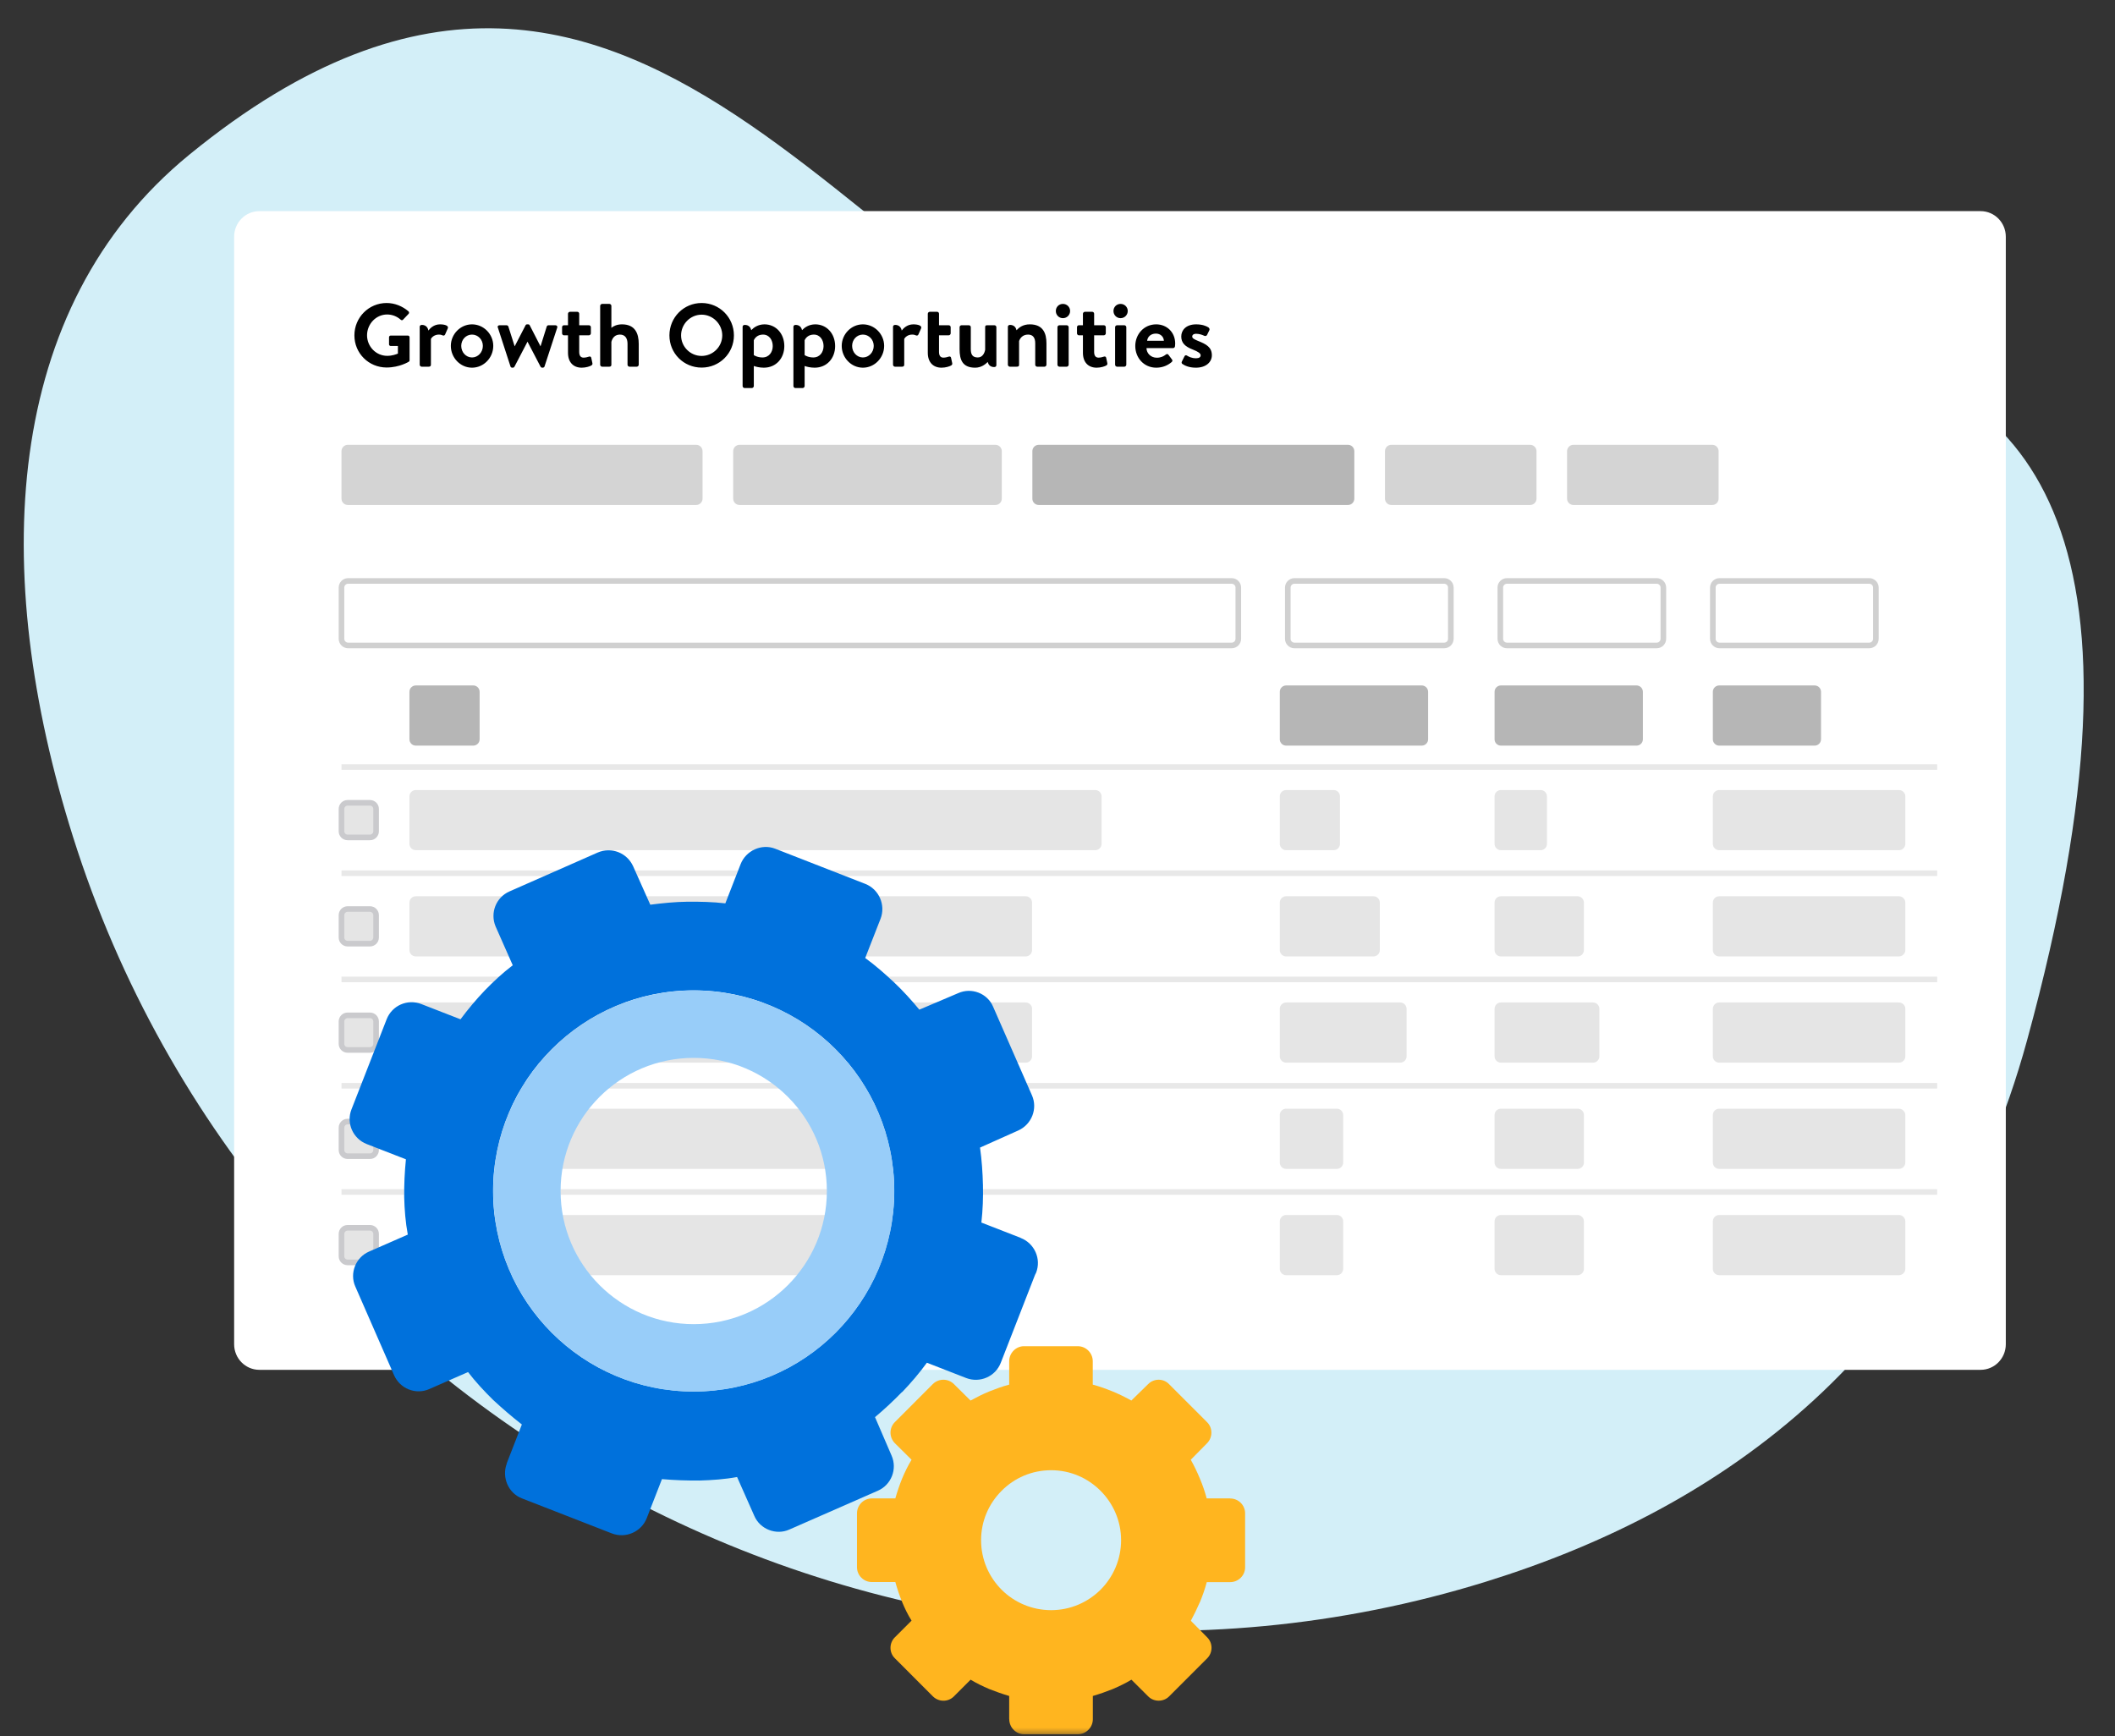 <?xml version="1.0" encoding="UTF-8"?> <svg xmlns="http://www.w3.org/2000/svg" width="374" height="307" viewBox="0 0 374 307" fill="none"><rect x="0" y="0" width="374" height="307" fill="#333333" stroke="none"/><g clip-path="url(#clip0_1_116)"><path d="M262.796 279.68C158.968 311.901 45.685 251.929 12.929 148.032C-1.868 101.138 0.369 54.421 33.468 27.362C116.148 -40.243 155.731 66.678 211.841 69.791C267.951 72.904 406.699 7.717 358.449 183.967C343.399 239.007 304.891 266.617 262.796 279.68Z" fill="#D3EFF8"></path><mask id="mask0_1_116" style="mask-type:luminance" maskUnits="userSpaceOnUse" x="14" y="10" width="379" height="297"><path d="M392.365 10.236H14.305V306.683H392.365V10.236Z" fill="white"></path></mask><g mask="url(#mask0_1_116)"><path d="M350.232 37.335H45.863C43.4 37.335 41.403 39.36 41.403 41.858V237.705C41.403 240.202 43.4 242.228 45.863 242.228H350.232C352.694 242.228 354.691 240.202 354.691 237.705V41.858C354.691 39.36 352.694 37.335 350.232 37.335Z" fill="white"></path><path d="M83.691 121.209H73.525C72.905 121.209 72.402 121.712 72.402 122.332V130.726C72.402 131.347 72.905 131.85 73.525 131.85H83.691C84.311 131.85 84.814 131.347 84.814 130.726V122.332C84.814 121.712 84.311 121.209 83.691 121.209Z" fill="#B6B6B6"></path><path d="M251.412 121.209H227.433C226.812 121.209 226.309 121.712 226.309 122.332V130.726C226.309 131.347 226.812 131.85 227.433 131.85H251.412C252.032 131.85 252.535 131.347 252.535 130.726V122.332C252.535 121.712 252.032 121.209 251.412 121.209Z" fill="#B6B6B6"></path><path d="M289.39 121.209H265.411C264.789 121.209 264.287 121.712 264.287 122.332V130.726C264.287 131.347 264.789 131.85 265.411 131.85H289.39C290.01 131.85 290.513 131.347 290.513 130.726V122.332C290.513 121.712 290.01 121.209 289.39 121.209Z" fill="#B6B6B6"></path><path d="M320.89 121.209H304.01C303.39 121.209 302.886 121.712 302.886 122.332V130.726C302.886 131.347 303.39 131.85 304.01 131.85H320.89C321.51 131.85 322.014 131.347 322.014 130.726V122.332C322.014 121.712 321.51 121.209 320.89 121.209Z" fill="#B6B6B6"></path><path d="M242.872 158.486H227.433C226.812 158.486 226.309 158.99 226.309 159.61V168.003C226.309 168.623 226.812 169.127 227.433 169.127H242.872C243.492 169.127 243.996 168.623 243.996 168.003V159.61C243.996 158.99 243.492 158.486 242.872 158.486Z" fill="#E5E5E5"></path><path d="M278.96 158.486H265.411C264.789 158.486 264.287 158.99 264.287 159.61V168.003C264.287 168.623 264.789 169.127 265.411 169.127H278.96C279.58 169.127 280.084 168.623 280.084 168.003V159.61C280.084 158.99 279.58 158.486 278.96 158.486Z" fill="#E5E5E5"></path><path d="M335.801 158.486H304.01C303.389 158.486 302.886 158.99 302.886 159.61V168.003C302.886 168.623 303.389 169.127 304.01 169.127H335.801C336.421 169.127 336.925 168.623 336.925 168.003V159.61C336.925 158.99 336.421 158.486 335.801 158.486Z" fill="#E5E5E5"></path><path d="M181.378 158.486H73.525C72.905 158.486 72.402 158.99 72.402 159.61V168.003C72.402 168.623 72.905 169.127 73.525 169.127H181.378C181.998 169.127 182.502 168.623 182.502 168.003V159.61C182.502 158.99 181.998 158.486 181.378 158.486Z" fill="#E5E5E5"></path><path d="M65.422 160.746H61.47C60.871 160.746 60.386 161.231 60.386 161.83V165.783C60.386 166.382 60.871 166.867 61.47 166.867H65.422C66.021 166.867 66.506 166.382 66.506 165.783V161.83C66.506 161.231 66.021 160.746 65.422 160.746Z" fill="#E5E5E5" stroke="#CACACD" stroke-width="0.991" stroke-miterlimit="10"></path><path d="M236.395 196.054H227.433C226.812 196.054 226.309 196.558 226.309 197.178V205.572C226.309 206.193 226.812 206.695 227.433 206.695H236.395C237.015 206.695 237.519 206.193 237.519 205.572V197.178C237.519 196.558 237.015 196.054 236.395 196.054Z" fill="#E5E5E5"></path><path d="M278.96 196.054H265.411C264.789 196.054 264.287 196.558 264.287 197.178V205.572C264.287 206.193 264.789 206.695 265.411 206.695H278.96C279.58 206.695 280.084 206.193 280.084 205.572V197.178C280.084 196.558 279.58 196.054 278.96 196.054Z" fill="#E5E5E5"></path><path d="M335.801 196.054H304.01C303.389 196.054 302.886 196.558 302.886 197.178V205.572C302.886 206.193 303.389 206.695 304.01 206.695H335.801C336.421 206.695 336.925 206.193 336.925 205.572V197.178C336.925 196.558 336.421 196.054 335.801 196.054Z" fill="#E5E5E5"></path><path d="M156.91 196.054H73.525C72.905 196.054 72.402 196.558 72.402 197.178V205.572C72.402 206.193 72.905 206.695 73.525 206.695H156.91C157.53 206.695 158.034 206.193 158.034 205.572V197.178C158.034 196.558 157.53 196.054 156.91 196.054Z" fill="#E5E5E5"></path><path d="M65.422 198.328H61.47C60.871 198.328 60.386 198.813 60.386 199.412V203.364C60.386 203.963 60.871 204.448 61.47 204.448H65.422C66.021 204.448 66.506 203.963 66.506 203.364V199.412C66.506 198.813 66.021 198.328 65.422 198.328Z" fill="#E5E5E5" stroke="#CACACD" stroke-width="0.991" stroke-miterlimit="10"></path><path d="M193.672 139.702H73.525C72.905 139.702 72.402 140.205 72.402 140.826V149.219C72.402 149.841 72.905 150.343 73.525 150.343H193.672C194.292 150.343 194.795 149.841 194.795 149.219V140.826C194.795 140.205 194.292 139.702 193.672 139.702Z" fill="#E5E5E5"></path><path d="M235.827 139.702H227.433C226.812 139.702 226.309 140.205 226.309 140.826V149.219C226.309 149.841 226.812 150.343 227.433 150.343H235.827C236.447 150.343 236.95 149.841 236.95 149.219V140.826C236.95 140.205 236.447 139.702 235.827 139.702Z" fill="#E5E5E5"></path><path d="M272.43 139.702H265.411C264.789 139.702 264.287 140.205 264.287 140.826V149.219C264.287 149.841 264.789 150.343 265.411 150.343H272.43C273.05 150.343 273.553 149.841 273.553 149.219V140.826C273.553 140.205 273.05 139.702 272.43 139.702Z" fill="#E5E5E5"></path><path d="M335.801 139.702H304.01C303.389 139.702 302.886 140.205 302.886 140.826V149.219C302.886 149.841 303.389 150.343 304.01 150.343H335.801C336.421 150.343 336.925 149.841 336.925 149.219V140.826C336.925 140.205 336.421 139.702 335.801 139.702Z" fill="#E5E5E5"></path><path d="M65.422 141.962H61.47C60.871 141.962 60.386 142.447 60.386 143.046V146.999C60.386 147.597 60.871 148.083 61.47 148.083H65.422C66.021 148.083 66.506 147.597 66.506 146.999V143.046C66.506 142.447 66.021 141.962 65.422 141.962Z" fill="#E5E5E5" stroke="#CACACD" stroke-width="0.991" stroke-miterlimit="10"></path><path d="M247.605 177.27H227.433C226.812 177.27 226.309 177.774 226.309 178.394V186.787C226.309 187.407 226.812 187.911 227.433 187.911H247.605C248.225 187.911 248.728 187.407 248.728 186.787V178.394C248.728 177.774 248.225 177.27 247.605 177.27Z" fill="#E5E5E5"></path><path d="M281.696 177.27H265.411C264.789 177.27 264.287 177.774 264.287 178.394V186.787C264.287 187.407 264.789 187.911 265.411 187.911H281.696C282.316 187.911 282.82 187.407 282.82 186.787V178.394C282.82 177.774 282.316 177.27 281.696 177.27Z" fill="#E5E5E5"></path><path d="M335.801 177.27H304.01C303.389 177.27 302.886 177.774 302.886 178.394V186.787C302.886 187.407 303.389 187.911 304.01 187.911H335.801C336.421 187.911 336.925 187.407 336.925 186.787V178.394C336.925 177.774 336.421 177.27 335.801 177.27Z" fill="#E5E5E5"></path><path d="M181.378 177.27H73.525C72.905 177.27 72.402 177.774 72.402 178.394V186.787C72.402 187.407 72.905 187.911 73.525 187.911H181.378C181.998 187.911 182.502 187.407 182.502 186.787V178.394C182.502 177.774 181.998 177.27 181.378 177.27Z" fill="#E5E5E5"></path><path d="M65.422 179.544H61.47C60.871 179.544 60.386 180.029 60.386 180.628V184.58C60.386 185.179 60.871 185.664 61.47 185.664H65.422C66.021 185.664 66.506 185.179 66.506 184.58V180.628C66.506 180.029 66.021 179.544 65.422 179.544Z" fill="#E5E5E5" stroke="#CACACD" stroke-width="0.991" stroke-miterlimit="10"></path><path d="M60.386 135.63H342.556" stroke="#E8E8E8" stroke-width="0.991" stroke-miterlimit="10"></path><path d="M60.386 154.414H342.556" stroke="#E8E8E8" stroke-width="0.991" stroke-miterlimit="10"></path><path d="M60.386 173.199H342.556" stroke="#E8E8E8" stroke-width="0.991" stroke-miterlimit="10"></path><path d="M60.386 191.996H342.556" stroke="#E8E8E8" stroke-width="0.991" stroke-miterlimit="10"></path><path d="M236.395 214.851H227.433C226.812 214.851 226.309 215.355 226.309 215.975V224.369C226.309 224.989 226.812 225.492 227.433 225.492H236.395C237.015 225.492 237.519 224.989 237.519 224.369V215.975C237.519 215.355 237.015 214.851 236.395 214.851Z" fill="#E5E5E5"></path><path d="M278.96 214.851H265.411C264.789 214.851 264.287 215.355 264.287 215.975V224.369C264.287 224.989 264.789 225.492 265.411 225.492H278.96C279.58 225.492 280.084 224.989 280.084 224.369V215.975C280.084 215.355 279.58 214.851 278.96 214.851Z" fill="#E5E5E5"></path><path d="M335.801 214.851H304.01C303.389 214.851 302.886 215.355 302.886 215.975V224.369C302.886 224.989 303.389 225.492 304.01 225.492H335.801C336.421 225.492 336.925 224.989 336.925 224.369V215.975C336.925 215.355 336.421 214.851 335.801 214.851Z" fill="#E5E5E5"></path><path d="M156.91 214.851H73.525C72.905 214.851 72.402 215.355 72.402 215.975V224.369C72.402 224.989 72.905 225.492 73.525 225.492H156.91C157.53 225.492 158.034 224.989 158.034 224.369V215.975C158.034 215.355 157.53 214.851 156.91 214.851Z" fill="#E5E5E5"></path><path d="M65.422 217.112H61.47C60.871 217.112 60.386 217.597 60.386 218.196V222.148C60.386 222.747 60.871 223.232 61.47 223.232H65.422C66.021 223.232 66.506 222.747 66.506 222.148V218.196C66.506 217.597 66.021 217.112 65.422 217.112Z" fill="#E5E5E5" stroke="#CACACD" stroke-width="0.991" stroke-miterlimit="10"></path><path d="M60.386 210.78H342.556" stroke="#E8E8E8" stroke-width="0.991" stroke-miterlimit="10"></path><path d="M217.796 102.729H61.562C60.912 102.729 60.386 103.255 60.386 103.905V112.96C60.386 113.61 60.912 114.137 61.562 114.137H217.796C218.445 114.137 218.973 113.61 218.973 112.96V103.905C218.973 103.255 218.445 102.729 217.796 102.729Z" stroke="#D0D0D0" stroke-width="0.991" stroke-miterlimit="10"></path><path d="M255.377 102.729H228.9C228.25 102.729 227.724 103.255 227.724 103.905V112.96C227.724 113.61 228.25 114.137 228.9 114.137H255.377C256.026 114.137 256.554 113.61 256.554 112.96V103.905C256.554 103.255 256.026 102.729 255.377 102.729Z" stroke="#D0D0D0" stroke-width="0.991" stroke-miterlimit="10"></path><path d="M292.959 102.729H266.481C265.831 102.729 265.305 103.255 265.305 103.905V112.96C265.305 113.61 265.831 114.137 266.481 114.137H292.959C293.608 114.137 294.135 113.61 294.135 112.96V103.905C294.135 103.255 293.608 102.729 292.959 102.729Z" stroke="#D0D0D0" stroke-width="0.991" stroke-miterlimit="10"></path><path d="M330.54 102.729H304.063C303.412 102.729 302.886 103.255 302.886 103.905V112.96C302.886 113.61 303.412 114.137 304.063 114.137H330.54C331.189 114.137 331.717 113.61 331.717 112.96V103.905C331.717 103.255 331.189 102.729 330.54 102.729Z" stroke="#D0D0D0" stroke-width="0.991" stroke-miterlimit="10"></path><path d="M62.67 59.307C62.67 56.135 65.208 53.581 68.364 53.581C69.792 53.581 71.156 54.136 72.235 55.056C72.362 55.183 72.378 55.373 72.251 55.5L71.267 56.531C71.14 56.658 70.998 56.658 70.855 56.531C70.173 55.929 69.332 55.611 68.46 55.611C66.477 55.611 64.906 57.309 64.906 59.291C64.906 61.258 66.477 62.924 68.475 62.924C69.364 62.924 70.046 62.654 70.363 62.528V61.179H69.094C68.92 61.179 68.793 61.052 68.793 60.894V59.641C68.793 59.466 68.92 59.339 69.094 59.339H72.14C72.298 59.339 72.425 59.482 72.425 59.641V63.701C72.425 63.828 72.362 63.908 72.298 63.955C72.298 63.955 70.665 64.986 68.364 64.986C65.208 64.986 62.67 62.48 62.67 59.307ZM74.218 64.495V57.785C74.218 57.61 74.345 57.452 74.599 57.452C75.281 57.452 75.661 57.896 75.757 58.451C76.026 58.086 76.692 57.356 77.803 57.356C78.675 57.356 79.389 57.594 79.183 58.07L78.707 59.149C78.628 59.323 78.453 59.387 78.279 59.307C78.104 59.228 77.93 59.165 77.597 59.165C76.803 59.165 76.328 59.672 76.201 59.926V64.495C76.201 64.764 76.026 64.844 75.788 64.844H74.567C74.392 64.844 74.218 64.685 74.218 64.495ZM79.722 61.163C79.722 59.101 81.404 57.356 83.466 57.356C85.544 57.356 87.225 59.101 87.225 61.163C87.225 63.257 85.544 65.018 83.466 65.018C81.404 65.018 79.722 63.257 79.722 61.163ZM81.562 61.163C81.562 62.29 82.403 63.21 83.466 63.21C84.529 63.21 85.385 62.29 85.385 61.163C85.385 60.053 84.529 59.165 83.466 59.165C82.403 59.165 81.562 60.053 81.562 61.163ZM90.274 64.812L88.037 57.927C87.926 57.705 88.085 57.515 88.338 57.515H89.576C89.671 57.515 89.861 57.594 89.893 57.737L91.003 61.227H91.019L92.939 57.515C92.97 57.436 93.05 57.356 93.224 57.356H93.367C93.541 57.356 93.621 57.42 93.668 57.515L95.572 61.227H95.588L96.682 57.737C96.746 57.531 96.904 57.515 97.095 57.515H98.205C98.459 57.515 98.618 57.705 98.538 57.927L96.286 64.812C96.254 64.923 96.127 65.018 95.953 65.018H95.889C95.731 65.018 95.651 64.939 95.588 64.844L93.288 60.434H93.272L90.972 64.844C90.924 64.939 90.813 65.018 90.686 65.018H90.591C90.416 65.018 90.305 64.923 90.274 64.812ZM100.44 59.291H99.726C99.536 59.291 99.393 59.117 99.393 58.943V57.864C99.393 57.658 99.536 57.515 99.726 57.515H100.44V55.484C100.44 55.294 100.614 55.136 100.789 55.136H102.09C102.28 55.136 102.423 55.294 102.423 55.484V57.515H104.136C104.326 57.515 104.485 57.658 104.485 57.864V58.943C104.485 59.117 104.326 59.291 104.136 59.291H102.423V62.242C102.423 62.956 102.74 63.241 103.2 63.241C103.517 63.241 103.946 63.146 104.136 63.067C104.342 62.987 104.517 63.083 104.548 63.257L104.755 64.209C104.802 64.399 104.723 64.542 104.548 64.637C104.295 64.78 103.628 65.018 102.867 65.018C101.376 65.018 100.44 64.05 100.44 62.385V59.291ZM106.129 64.495V54.089C106.129 53.914 106.303 53.74 106.478 53.74H107.763C107.953 53.74 108.112 53.914 108.112 54.089V57.975C108.477 57.658 109.111 57.356 109.984 57.356C112.315 57.356 112.95 58.974 112.95 60.814V64.495C112.95 64.685 112.775 64.844 112.601 64.844H111.316C111.126 64.844 110.967 64.685 110.967 64.495V60.798C110.967 59.783 110.507 59.165 109.635 59.165C108.778 59.165 108.302 59.704 108.112 60.45V64.495C108.112 64.701 108.017 64.844 107.731 64.844H106.478C106.303 64.844 106.129 64.685 106.129 64.495ZM118.375 59.307C118.375 56.135 120.897 53.581 124.07 53.581C127.242 53.581 129.78 56.135 129.78 59.307C129.78 62.48 127.242 65.002 124.07 65.002C120.897 65.002 118.375 62.48 118.375 59.307ZM120.437 59.307C120.437 61.306 122.071 62.94 124.07 62.94C126.068 62.94 127.718 61.306 127.718 59.307C127.718 57.309 126.068 55.643 124.07 55.643C122.071 55.643 120.437 57.309 120.437 59.307ZM138.693 61.195C138.693 63.337 137.25 65.018 135.061 65.018C134.331 65.018 133.633 64.844 133.3 64.717V68.27C133.3 68.444 133.126 68.619 132.951 68.619H131.666C131.476 68.619 131.317 68.444 131.317 68.27V57.785C131.317 57.61 131.444 57.452 131.698 57.452C132.364 57.452 132.729 57.848 132.84 58.387C133.268 57.927 134.046 57.356 135.188 57.356C137.186 57.356 138.693 58.974 138.693 61.195ZM133.3 60.18V62.797C133.3 62.797 133.903 63.21 134.823 63.21C136.028 63.21 136.647 62.226 136.647 61.195C136.647 60.164 136.06 59.165 134.918 59.165C133.966 59.165 133.459 59.767 133.3 60.18ZM147.678 61.195C147.678 63.337 146.234 65.018 144.046 65.018C143.316 65.018 142.618 64.844 142.285 64.717V68.27C142.285 68.444 142.11 68.619 141.936 68.619H140.651C140.461 68.619 140.302 68.444 140.302 68.27V57.785C140.302 57.61 140.429 57.452 140.683 57.452C141.349 57.452 141.714 57.848 141.825 58.387C142.253 57.927 143.03 57.356 144.172 57.356C146.171 57.356 147.678 58.974 147.678 61.195ZM142.285 60.18V62.797C142.285 62.797 142.888 63.21 143.808 63.21C145.013 63.21 145.632 62.226 145.632 61.195C145.632 60.164 145.045 59.165 143.903 59.165C142.951 59.165 142.443 59.767 142.285 60.18ZM148.843 61.163C148.843 59.101 150.524 57.356 152.586 57.356C154.664 57.356 156.346 59.101 156.346 61.163C156.346 63.257 154.664 65.018 152.586 65.018C150.524 65.018 148.843 63.257 148.843 61.163ZM150.683 61.163C150.683 62.29 151.523 63.21 152.586 63.21C153.649 63.21 154.505 62.29 154.505 61.163C154.505 60.053 153.649 59.165 152.586 59.165C151.523 59.165 150.683 60.053 150.683 61.163ZM157.915 64.495V57.785C157.915 57.61 158.042 57.452 158.295 57.452C158.977 57.452 159.358 57.896 159.453 58.451C159.723 58.086 160.389 57.356 161.5 57.356C162.372 57.356 163.086 57.594 162.88 58.07L162.404 59.149C162.324 59.323 162.15 59.387 161.975 59.307C161.801 59.228 161.627 59.165 161.293 59.165C160.5 59.165 160.024 59.672 159.897 59.926V64.495C159.897 64.764 159.723 64.844 159.485 64.844H158.264C158.089 64.844 157.915 64.685 157.915 64.495ZM164.065 62.385V55.484C164.065 55.294 164.24 55.136 164.414 55.136H165.715C165.905 55.136 166.048 55.294 166.048 55.484V57.515H167.761C167.952 57.515 168.11 57.658 168.11 57.864V58.943C168.11 59.117 167.952 59.291 167.761 59.291H166.048V62.242C166.048 62.956 166.365 63.241 166.825 63.241C167.143 63.241 167.571 63.146 167.761 63.067C167.968 62.987 168.142 63.083 168.174 63.257L168.38 64.209C168.428 64.399 168.348 64.542 168.174 64.637C167.92 64.78 167.254 65.018 166.492 65.018C165.001 65.018 164.065 64.05 164.065 62.385ZM169.686 61.75V57.864C169.686 57.658 169.845 57.515 170.035 57.515H171.32C171.51 57.515 171.669 57.658 171.669 57.864V61.75C171.669 62.718 172.002 63.21 172.906 63.21C173.715 63.21 174.096 62.48 174.207 61.845V57.864C174.207 57.578 174.302 57.515 174.603 57.515H175.841C176.031 57.515 176.19 57.658 176.19 57.864V64.574C176.19 64.748 176.063 64.907 175.809 64.907C175.143 64.907 174.778 64.526 174.667 64.003C174.27 64.399 173.525 65.018 172.446 65.018C170.178 65.018 169.686 63.606 169.686 61.75ZM178.224 64.495V57.785C178.224 57.61 178.351 57.452 178.605 57.452C179.271 57.452 179.652 57.864 179.747 58.403C180.159 57.959 180.841 57.356 182.11 57.356C184.442 57.356 185.045 58.927 185.045 60.703V64.495C185.045 64.685 184.871 64.844 184.696 64.844H183.411C183.221 64.844 183.062 64.685 183.062 64.495V60.703C183.062 59.752 182.682 59.165 181.793 59.165C180.841 59.165 180.381 59.799 180.207 60.307V64.495C180.207 64.764 180.096 64.844 179.747 64.844H178.573C178.399 64.844 178.224 64.685 178.224 64.495ZM186.991 64.495V57.864C186.991 57.658 187.165 57.515 187.34 57.515H188.625C188.799 57.515 188.974 57.658 188.974 57.864V64.495C188.974 64.685 188.799 64.844 188.625 64.844H187.34C187.165 64.844 186.991 64.685 186.991 64.495ZM187.959 56.262C187.245 56.262 186.705 55.691 186.705 54.993C186.705 54.295 187.245 53.74 187.959 53.74C188.672 53.74 189.228 54.295 189.228 54.993C189.228 55.691 188.672 56.262 187.959 56.262ZM191.496 59.291H190.782C190.592 59.291 190.449 59.117 190.449 58.943V57.864C190.449 57.658 190.592 57.515 190.782 57.515H191.496V55.484C191.496 55.294 191.67 55.136 191.845 55.136H193.146C193.336 55.136 193.479 55.294 193.479 55.484V57.515H195.192C195.382 57.515 195.541 57.658 195.541 57.864V58.943C195.541 59.117 195.382 59.291 195.192 59.291H193.479V62.242C193.479 62.956 193.796 63.241 194.256 63.241C194.573 63.241 195.002 63.146 195.192 63.067C195.398 62.987 195.573 63.083 195.604 63.257L195.811 64.209C195.858 64.399 195.779 64.542 195.604 64.637C195.351 64.78 194.684 65.018 193.923 65.018C192.432 65.018 191.496 64.05 191.496 62.385V59.291ZM197.184 64.495V57.864C197.184 57.658 197.358 57.515 197.533 57.515H198.818C198.992 57.515 199.167 57.658 199.167 57.864V64.495C199.167 64.685 198.992 64.844 198.818 64.844H197.533C197.358 64.844 197.184 64.685 197.184 64.495ZM198.152 56.262C197.438 56.262 196.898 55.691 196.898 54.993C196.898 54.295 197.438 53.74 198.152 53.74C198.865 53.74 199.421 54.295 199.421 54.993C199.421 55.691 198.865 56.262 198.152 56.262ZM200.753 61.179C200.753 59.117 202.276 57.356 204.449 57.356C206.353 57.356 207.812 58.768 207.812 60.751C207.812 60.862 207.796 61.116 207.78 61.227C207.764 61.417 207.59 61.56 207.431 61.56H202.736C202.752 62.464 203.497 63.257 204.56 63.257C205.29 63.257 205.797 62.987 206.131 62.718C206.305 62.575 206.495 62.559 206.606 62.718L207.225 63.543C207.352 63.685 207.368 63.86 207.193 64.019C206.559 64.558 205.655 65.018 204.465 65.018C202.276 65.018 200.753 63.273 200.753 61.179ZM202.847 60.259H205.813C205.782 59.545 205.211 58.99 204.402 58.99C203.513 58.99 202.942 59.529 202.847 60.259ZM211.471 65.018C210.25 65.018 209.488 64.637 209.076 64.352C208.981 64.288 208.901 64.114 208.981 63.955L209.456 63.003C209.536 62.829 209.71 62.765 209.885 62.877C210.218 63.083 210.741 63.352 211.503 63.352C212.058 63.352 212.312 63.146 212.312 62.829C212.312 62.496 211.899 62.194 210.932 61.814C209.52 61.274 208.885 60.608 208.885 59.498C208.885 58.387 209.726 57.356 211.519 57.356C212.597 57.356 213.295 57.642 213.692 57.896C213.85 58.023 213.946 58.213 213.85 58.403L213.438 59.244C213.327 59.418 213.137 59.45 212.978 59.387C212.629 59.228 212.121 59.022 211.519 59.022C211.027 59.022 210.821 59.26 210.821 59.498C210.821 59.831 211.185 60.005 211.868 60.291C213.279 60.862 214.295 61.37 214.295 62.829C214.295 63.987 213.311 65.018 211.471 65.018Z" fill="black"></path><path d="M123.109 78.657H61.509C60.889 78.657 60.386 79.16 60.386 79.781V88.175C60.386 88.795 60.889 89.298 61.509 89.298H123.109C123.73 89.298 124.233 88.795 124.233 88.175V79.781C124.233 79.16 123.73 78.657 123.109 78.657Z" fill="#D4D4D4"></path><path d="M176.025 78.657H130.776C130.156 78.657 129.653 79.16 129.653 79.781V88.175C129.653 88.795 130.156 89.298 130.776 89.298H176.025C176.645 89.298 177.148 88.795 177.148 88.175V79.781C177.148 79.16 176.645 78.657 176.025 78.657Z" fill="#D4D4D4"></path><path d="M238.365 78.657H183.678C183.058 78.657 182.555 79.16 182.555 79.781V88.175C182.555 88.795 183.058 89.298 183.678 89.298H238.365C238.985 89.298 239.488 88.795 239.488 88.175V79.781C239.488 79.16 238.985 78.657 238.365 78.657Z" fill="#B6B6B6"></path><path d="M270.579 78.657H246.032C245.412 78.657 244.908 79.16 244.908 79.781V88.175C244.908 88.795 245.412 89.298 246.032 89.298H270.579C271.199 89.298 271.703 88.795 271.703 88.175V79.781C271.703 79.16 271.199 78.657 270.579 78.657Z" fill="#D4D4D4"></path><path d="M302.78 78.657H278.233C277.612 78.657 277.109 79.16 277.109 79.781V88.175C277.109 88.795 277.612 89.298 278.233 89.298H302.78C303.4 89.298 303.904 88.795 303.904 88.175V79.781C303.904 79.16 303.4 78.657 302.78 78.657Z" fill="#D4D4D4"></path><path d="M217.519 264.964H213.381C213.064 263.761 212.654 262.585 212.178 261.461C211.716 260.337 211.174 259.201 210.566 258.13L213.46 255.195C214.465 254.164 214.465 252.499 213.46 251.494L206.719 244.752C205.727 243.721 204.049 243.721 203.031 244.752L200.057 247.66C199.025 247.079 197.889 246.524 196.739 246.048C195.615 245.598 194.452 245.162 193.236 244.845V240.707C193.236 239.266 192.059 238.05 190.579 238.05H181.074C179.633 238.05 178.457 239.266 178.457 240.707V244.845C177.241 245.162 176.077 245.598 174.941 246.048C173.804 246.51 172.693 247.079 171.623 247.66L168.688 244.752C167.644 243.721 165.991 243.721 164.947 244.752L158.245 251.467C157.214 252.499 157.214 254.138 158.232 255.195L161.193 258.13C160.545 259.201 159.99 260.337 159.527 261.448C159.065 262.585 158.668 263.761 158.324 264.964H154.187C152.733 264.964 151.543 266.14 151.543 267.608V277.139C151.543 278.579 152.72 279.756 154.187 279.756H158.324C158.668 280.972 159.052 282.135 159.527 283.285C159.99 284.409 160.532 285.533 161.193 286.577L158.232 289.538C157.214 290.542 157.214 292.235 158.232 293.226L164.947 299.954C165.978 300.985 167.644 301.012 168.675 299.981L171.636 297.02C172.68 297.654 173.804 298.196 174.954 298.685C176.091 299.135 177.254 299.545 178.457 299.901V304.013H178.47C178.47 305.453 179.647 306.67 181.087 306.67H190.592C192.046 306.67 193.249 305.467 193.249 304.013V299.901C194.465 299.545 195.628 299.135 196.752 298.685C197.889 298.196 199.039 297.654 200.07 297.02L203.044 299.981C204.035 300.985 205.741 300.985 206.732 299.981L213.474 293.239C214.478 292.235 214.505 290.569 213.474 289.538L210.579 286.603C211.134 285.572 211.663 284.488 212.139 283.391L212.191 283.299C212.654 282.162 213.077 280.985 213.394 279.769H217.532C218.986 279.769 220.176 278.593 220.176 277.152V267.621C220.189 266.167 218.999 264.977 217.532 264.977L217.519 264.964ZM194.61 281.117C192.363 283.338 189.283 284.726 185.873 284.726C182.462 284.726 179.343 283.338 177.122 281.117C174.875 278.87 173.487 275.777 173.487 272.353C173.487 268.93 174.875 265.863 177.122 263.616C179.343 261.368 182.449 259.98 185.873 259.98C189.296 259.98 192.363 261.368 194.61 263.616C196.858 265.863 198.246 268.956 198.246 272.353C198.246 275.751 196.858 278.87 194.61 281.117Z" fill="#FFB51F"></path><path d="M180.466 218.883L173.539 216.186C173.791 213.979 173.87 211.732 173.817 209.55C173.764 207.369 173.606 205.096 173.301 202.928L180.07 199.901C182.436 198.83 183.52 196.054 182.489 193.701L175.615 178.023C174.623 175.657 171.808 174.56 169.442 175.618L162.568 178.539C161.219 176.9 159.686 175.208 158.073 173.688C156.487 172.207 154.821 170.727 152.997 169.405L155.668 162.571L155.707 162.478C156.646 160.072 155.469 157.257 152.997 156.292L137.214 150.132L137.081 150.079C134.676 149.14 131.9 150.409 130.961 152.815L128.264 159.742C126.017 159.477 123.797 159.438 121.589 159.451C119.368 159.477 117.161 159.702 114.993 159.98L111.966 153.198C110.882 150.793 108.132 149.722 105.7 150.753L90.102 157.627C87.709 158.671 86.625 161.434 87.643 163.84L90.67 170.687C88.885 172.048 87.22 173.595 85.726 175.142C84.193 176.741 82.765 178.46 81.43 180.244L74.503 177.548C72.058 176.596 69.322 177.799 68.37 180.244L62.329 195.724L62.144 196.199C61.205 198.605 62.408 201.355 64.853 202.307L71.78 205.003C71.555 207.25 71.45 209.458 71.476 211.705C71.529 213.886 71.701 216.12 72.111 218.315L65.237 221.328C62.884 222.36 61.787 225.175 62.831 227.502L69.678 243.166C70.723 245.559 73.499 246.682 75.891 245.638L82.765 242.624C84.1 244.369 85.634 246.008 87.22 247.568C88.833 249.062 90.511 250.516 92.283 251.891L89.599 258.778H89.626C88.687 261.197 89.864 264.012 92.269 264.951L107.841 271.018L108.185 271.15C110.63 272.102 113.42 270.886 114.371 268.441L117.055 261.554C119.329 261.752 121.536 261.818 123.704 261.805C125.938 261.739 128.198 261.58 130.34 261.183L133.393 268.07C134.398 270.41 137.24 271.521 139.567 270.476L155.244 263.602C157.597 262.571 158.708 259.795 157.664 257.403L154.729 250.595C156.342 249.247 157.928 247.766 159.435 246.22L159.594 246.101C161.114 244.501 162.581 242.796 163.903 240.972L170.83 243.668C173.275 244.62 176.025 243.417 176.963 240.998L183.031 225.426L183.216 225.056C184.167 222.611 182.938 219.861 180.493 218.909L180.466 218.883ZM122.66 246.061C103.069 246.061 87.193 230.185 87.193 210.595C87.193 191.004 103.069 175.128 122.66 175.128C142.25 175.128 158.126 191.004 158.126 210.595C158.126 230.185 142.25 246.061 122.66 246.061Z" fill="#0071DC"></path><path d="M122.673 175.142C103.083 175.142 87.207 191.018 87.207 210.608C87.207 230.198 103.083 246.074 122.673 246.074C142.263 246.074 158.139 230.198 158.139 210.608C158.139 191.018 142.263 175.142 122.673 175.142ZM122.673 234.151C109.666 234.151 99.13 223.615 99.13 210.608C99.13 197.601 109.666 187.065 122.673 187.065C135.68 187.065 146.216 197.601 146.216 210.608C146.216 223.615 135.68 234.151 122.673 234.151Z" fill="#98CDF9"></path></g></g><defs><clipPath id="clip0_1_116"><rect width="374" height="307" fill="white"></rect></clipPath></defs></svg> 
